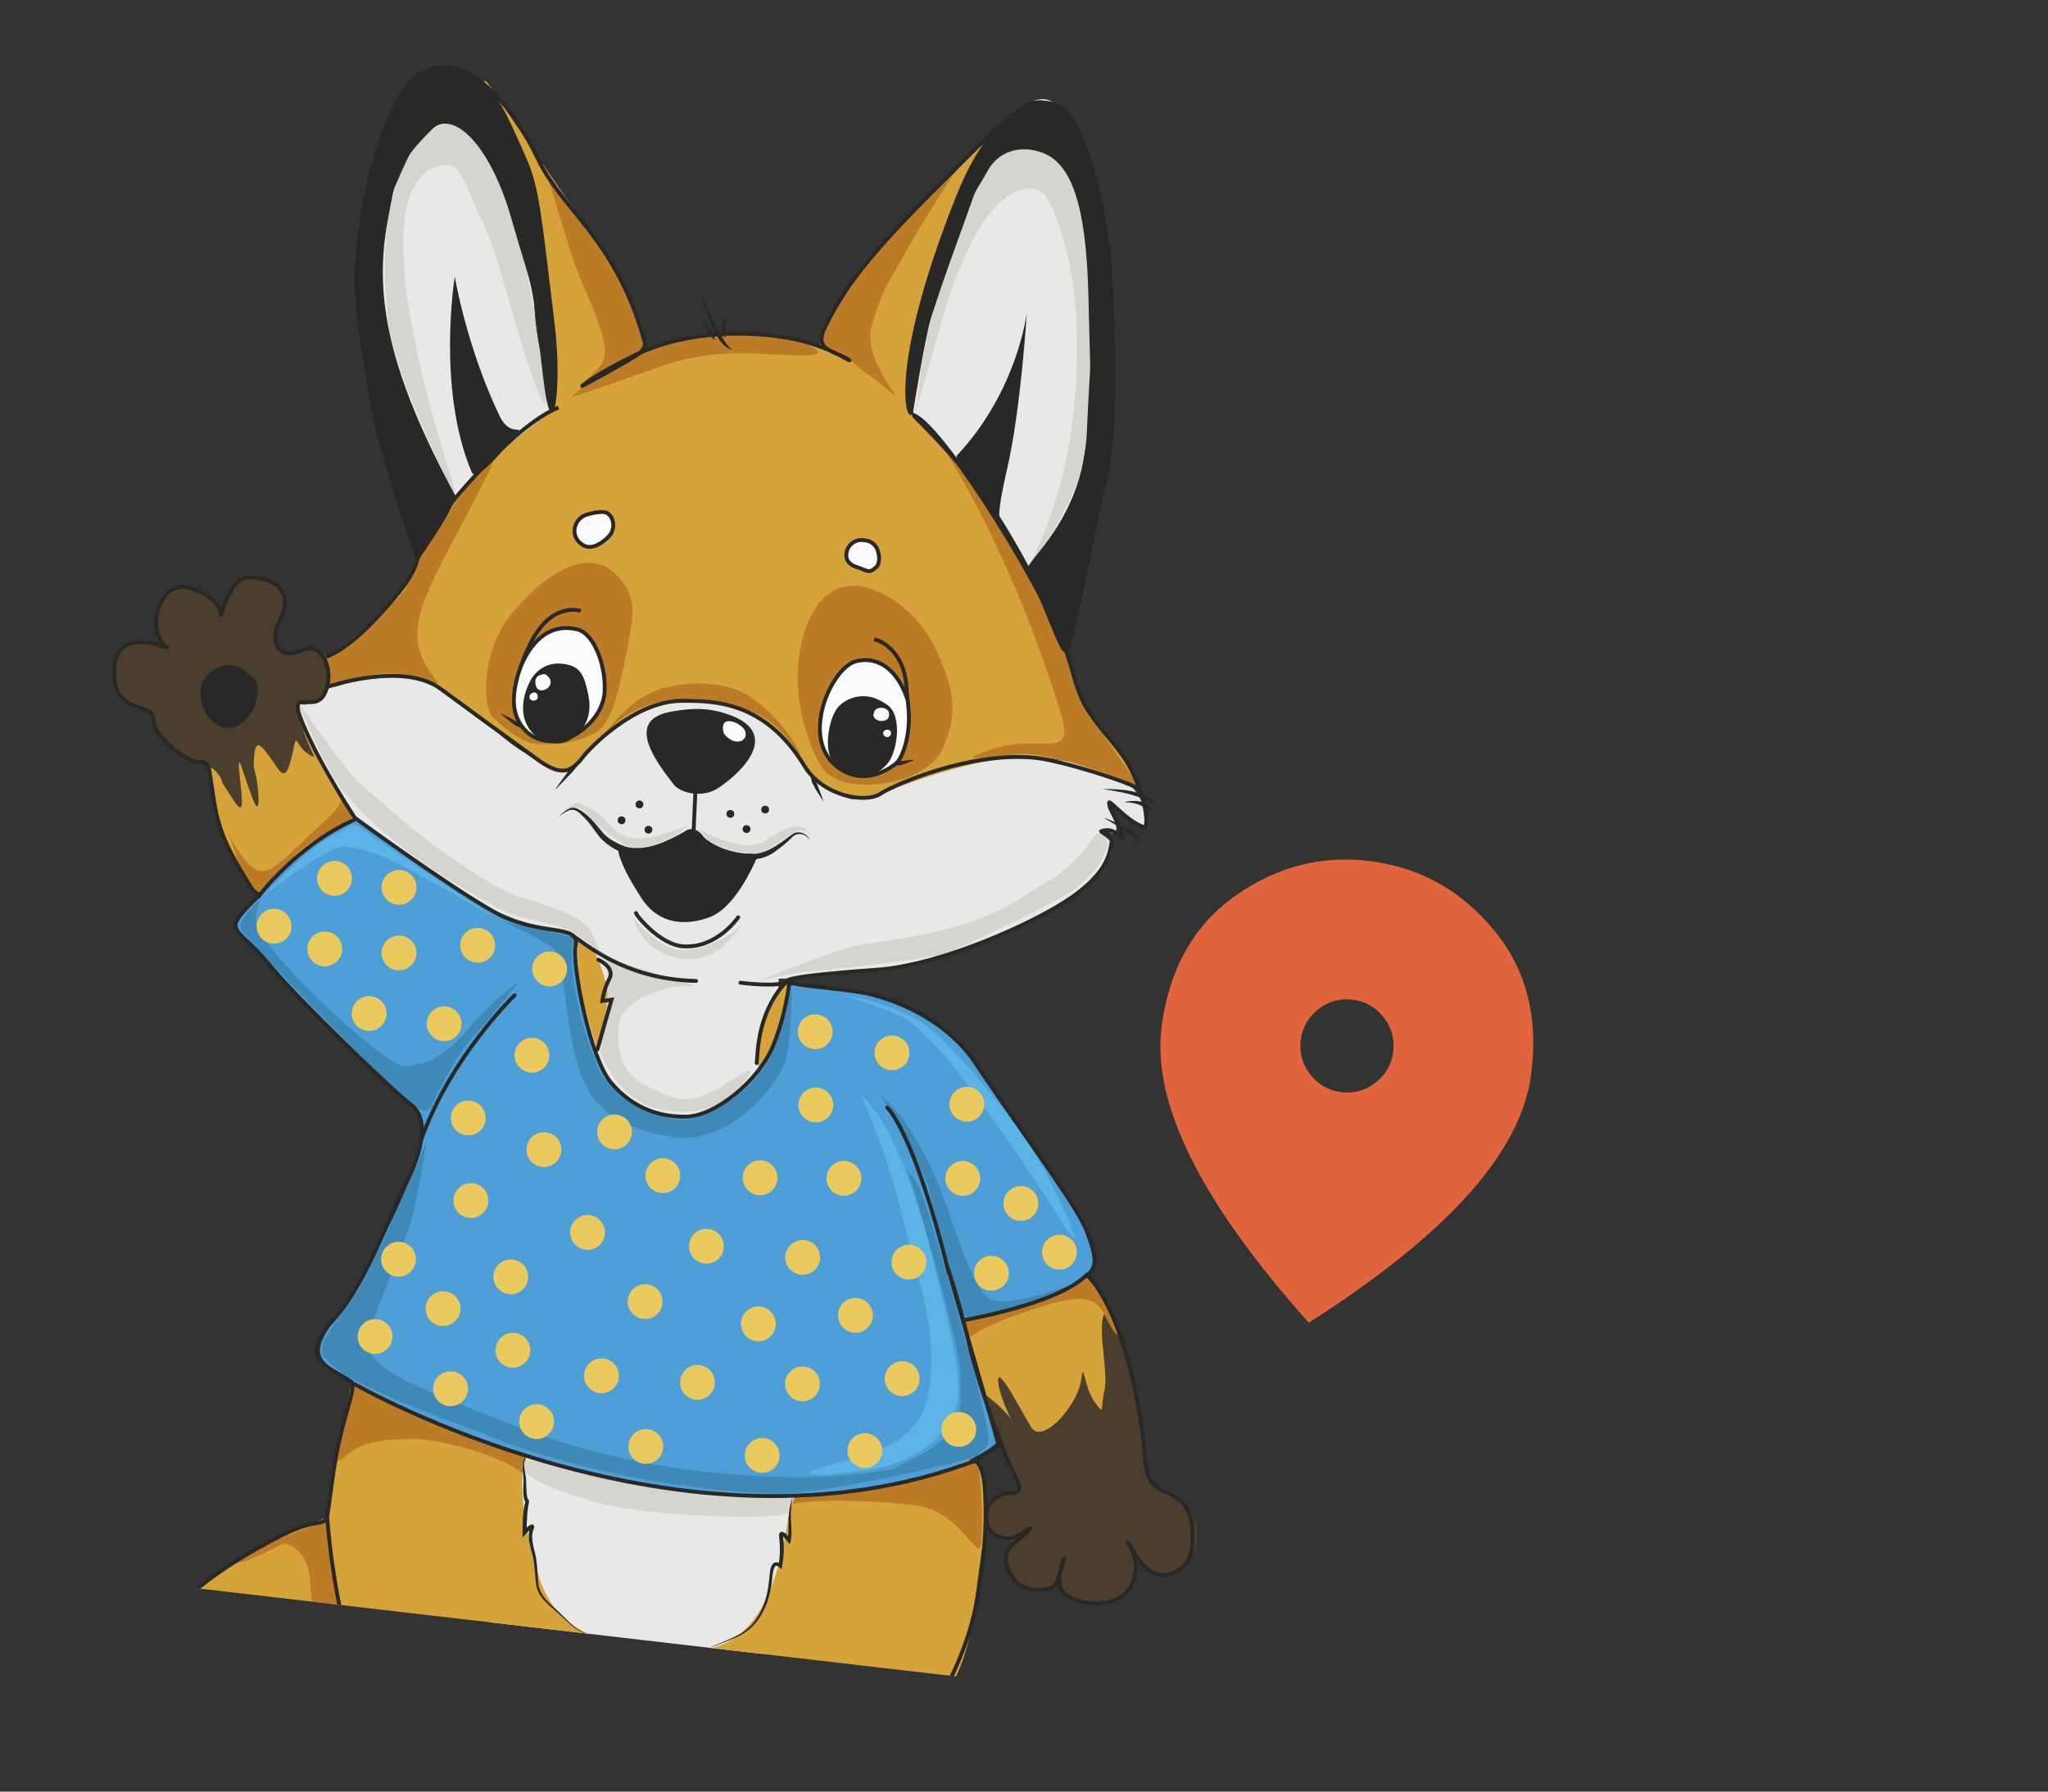 <?xml version="1.0" encoding="UTF-8"?> <svg xmlns="http://www.w3.org/2000/svg" width="120" height="105" viewBox="0 0 120 105" fill="none"><rect x="0" y="0" width="120" height="105" fill="#333333" stroke="none"/><g clip-path="url(#clip0_1923_12572)"><path d="M17.251 41.325C17.251 41.325 18.432 46.98 22.592 49.851C29.715 54.764 32.242 54.305 33.48 55.035C33.858 55.257 32.531 61.219 36.231 64.421C39.601 67.335 41.561 65.871 43.801 63.469C45.728 61.404 45.628 57.361 45.628 57.361C45.628 57.361 56.558 57.18 62.474 52.774C67.079 49.347 64.32 49.004 64.474 48.82C64.896 48.322 65.158 49.195 65.393 48.693C65.57 48.313 64.715 47.292 64.91 47.074C65.167 46.79 67.03 48.881 67.07 48.385C67.253 46.039 65.41 44.875 61.417 44.477C53.469 43.689 51.073 47.586 49.545 46.715C45.124 44.201 45.637 39.607 39.458 40.899C35.132 41.804 36.727 42.653 34.038 44.11C32.917 44.717 31.92 45.395 28.977 42.785C25.414 39.625 25.491 39.633 23.286 39.579C21.759 39.541 20.356 39.838 19.636 40.025C19.325 40.105 19.031 40.231 18.758 40.399L17.256 41.325L17.251 41.325Z" fill="#E8E8E6"></path><path d="M24.821 30.759C24.821 30.759 19.897 18.374 22.905 11.488C25.916 4.602 26.182 5.192 28.11 7.627C30.039 10.062 31.344 9.209 31.284 16.639C31.225 24.068 34.406 22.63 31.53 24.907C28.654 27.185 24.821 30.761 24.821 30.761L24.821 30.759Z" fill="#E8E8E6"></path><path d="M53.413 24.055C53.413 24.055 54.613 15.577 56.654 11.151C58.355 7.462 61.945 1.935 63.369 9.855C64.88 18.248 64.337 22.294 63.225 28.395C62.113 34.496 63.282 43.474 60.998 37.18C58.715 30.886 57.487 29.335 55.933 27.145C54.38 24.955 53.41 24.055 53.41 24.055L53.413 24.055Z" fill="#E8E8E6"></path><path d="M27.635 82.649C27.635 82.649 26.17 93.532 29.836 96.572C33.502 99.612 38.336 102.987 41.457 100.335C44.578 97.683 47.244 93.772 47.217 90.553C47.191 87.334 46.802 85.48 46.802 85.48L27.635 82.652L27.635 82.649Z" fill="#E8E8E6"></path><path d="M10.623 94.162C10.623 94.162 8.777 95.467 7.615 98.145C6.837 99.936 5.508 101.584 4.9 103.056C4.794 103.313 6.106 102.191 6.044 102.429C5.959 102.76 3.642 104.361 3.392 104.487C3.249 104.56 4.986 104.4 5.204 104.652C5.567 105.074 3.554 105.573 3.959 105.757C7.368 107.323 12.148 112.916 17.398 110.399C17.779 110.217 16.11 109.629 16.341 109.116C16.375 109.04 18.318 106.812 17.91 105.993C17.661 105.493 14.093 105.428 14.225 105.029C14.615 103.855 17.513 103.679 17.234 102.966C16.803 101.866 16.48 100.809 16.328 100.002C16.004 98.28 15.708 99.511 15.571 98.44C15.429 97.302 11.855 98.901 11.855 98.901C13.546 97.802 14.036 97.509 13.8 97.161C13.303 96.433 11.181 97.795 11.02 97.641C10.455 97.106 12.761 95.424 12.382 94.762C11.933 93.98 12.253 93.944 11.424 94.159C8.814 94.84 10.677 94.072 10.621 94.155L10.623 94.162Z" fill="#E8E8E6"></path><path d="M20.833 79.717L19.136 88.943C19.136 88.943 13.047 91.214 10.7 93.903C10.364 94.287 8.868 95.052 10.688 94.394C11.993 93.92 12.092 93.559 12.716 94.629C12.829 94.821 10.867 96.857 10.876 97.407C10.889 98.162 13.995 96.153 13.807 97.166C13.713 97.675 11.81 98.587 11.863 98.907C11.863 98.907 15.134 98.234 15.869 99.015C16.864 100.069 14.39 104.069 14.179 104.715C13.83 105.791 18.369 105.316 18.023 106.233C17.957 106.404 14.562 107.332 14.732 108.039C14.817 108.39 16.756 107.773 16.843 108.33C16.952 109.043 15.213 110.914 15.423 110.934C19.268 111.292 24.15 107.906 24.294 106.471C24.534 104.087 23.98 107.44 25.692 111.367C27.018 114.415 30.023 116.561 30.023 116.561C30.023 116.561 31.763 114.842 33.371 115.23C35.117 115.651 36.045 113.353 34.085 112.924C32.125 112.495 33.011 113.477 32.77 109.644C32.506 105.471 32.34 105.463 32.501 105.237C32.501 105.237 33.485 104.257 34.064 103.901C34.644 103.544 34.341 102.507 35.001 100.839C35.206 100.32 35.389 100.973 39.08 101.492C39.386 101.534 39.943 101.258 40.104 101.521C40.443 102.071 40.27 103.248 40.417 103.835C41.176 106.86 42.343 106.293 42.209 109.358C41.981 114.605 40.094 113.535 40.094 113.535C40.094 113.535 38.653 113.054 38.797 115.282C38.941 117.509 38.611 116.109 41.761 116.677C42.086 116.735 42.653 118.632 42.955 118.692C43.687 118.835 43.957 118.719 44.509 118.582C45.032 118.453 44.97 116.912 45.34 117.003C46.031 117.177 46.705 118.904 46.705 118.904C46.705 118.904 47.12 119.318 47.905 117.992C48.489 117.009 48.106 115.102 48.849 112.563C50.59 106.624 50.596 105.235 51.858 103.869C54.617 100.884 56.55 98.51 57.022 94.688C57.799 88.392 57.664 90.926 57.727 87.848C57.776 85.379 57.356 84.776 52.874 86.57C48.025 88.508 46.921 85.441 46.576 86.955C45.844 90.176 45.656 96.808 40.257 96.762C34.858 96.716 32.434 95.272 31.567 92.358C30.019 87.161 30.703 85.759 31.109 83.998C31.515 82.237 19.676 79.388 19.676 79.388L20.843 79.725L20.833 79.717Z" fill="#D6A23A"></path><path d="M56.432 77.374L63.21 75.17C63.21 75.17 66.568 77.391 66.982 86.149C67.173 90.216 67.304 91.055 66.263 87.919C65.222 84.784 64.574 81.694 64.101 84.052C63.628 86.409 63.7 89.231 63.092 87.551C62.484 85.871 61.654 84.369 61.654 84.369C61.654 84.369 60.976 83.286 61.118 85.513C61.26 87.741 60.634 89.678 60.201 88.22C59.769 86.762 59.286 85.523 58.691 84.115C56.179 78.174 56.437 77.377 56.437 77.377L56.432 77.374Z" fill="#D6A23A"></path><path d="M12.357 45.011C12.357 45.011 12.361 46.042 12.705 47.396C13.297 49.728 14.53 52.785 15.823 51.509C19.97 47.411 21.65 48.636 20.088 46.891C18.526 45.147 17.339 40.566 17.155 42.151C16.971 43.737 17.267 44.062 16.648 43.633C15.007 42.497 15.3 42.359 14.919 43.924C14.538 45.489 14.995 45.764 14.333 44.927C12.648 42.8 12.357 45.011 12.357 45.011Z" fill="#D6A23A"></path><path d="M18.655 38.423C18.655 38.423 20.375 39.181 22.809 35.534C26.464 30.055 25.67 30.272 28.296 27.507C31.285 24.359 33.122 24.406 32.381 22.333C31.268 19.221 31.536 19.22 31.098 14.346C30.659 9.473 26.443 1.505 29.442 6.113C33.56 12.437 36.918 16.263 37.43 19.635C37.696 21.385 33.262 22.156 38.52 20.343C43.778 18.529 48.037 20.308 48.037 20.308C48.037 20.308 47.766 20.231 49.555 18.095C53.975 12.817 60.229 4.061 57.823 9.208C55.416 14.356 54.359 18.253 53.665 20.784C52.97 23.315 53.501 24.461 53.501 24.461C53.501 24.461 57.392 27.008 60.62 34.549C61.636 36.929 62.032 37.247 63.642 41.454C64.287 43.135 65.672 43.724 65.807 44.301C66.063 45.402 68.329 46.906 64.617 45.362C61.933 44.247 59.501 43.449 51.574 46.527C49.261 47.426 48.23 46.194 46.228 43.718C43.641 40.517 40.466 40.318 38.244 41.316C33.325 43.528 34.153 45.977 32.188 44.861C28.121 42.551 26.71 40.787 26.256 40.556C21.474 38.116 19.964 40.985 19.065 40.077C18.165 39.169 18.655 38.423 18.655 38.423Z" fill="#D6A23A"></path><path d="M13.005 45.778C13.005 45.778 12.805 44.995 11.746 44.693C10.687 44.391 8.785 42.696 8.835 41.697C8.884 40.698 10.37 42.095 8.732 41.619C7.328 41.211 5.996 40.363 6.966 38.353C7.608 37.027 9.765 38.097 9.765 38.097C9.765 38.097 8.461 37.053 9.539 35.235C10.123 34.252 11.384 34.058 12.665 35.443C12.803 35.594 12.922 36.5 13.262 35.31C13.825 33.339 14.952 33.451 15.94 34.17C16.927 34.889 16.887 34.66 16.47 35.951C16.052 37.241 16.068 38.248 16.538 38.236C18.159 38.193 19.643 37.658 19.271 39.694C18.9 41.729 18.476 40.963 18.04 41.247C17.605 41.53 17.014 40.526 17.635 42.429C18.196 44.147 18.625 44.487 18.266 44.31C17.22 43.8 17.448 42.698 17.154 44.069C16.86 45.44 16.642 45.596 16.224 44.966C15.351 43.651 15.011 43.285 14.912 44.143C14.812 45.001 14.885 44.943 15.014 45.562C15.144 46.182 15.317 48.143 14.803 46.811C14.289 45.478 13.928 43.962 14.004 45.042C14.079 46.122 14.458 48.043 13.773 47.025C13.088 46.007 13.018 45.843 13.018 45.843" fill="#4C3E2C"></path><path d="M57.78 81.77C57.78 81.77 58.406 83.885 59.221 86.092C59.8 87.656 59.974 87.056 58.795 87.59C57.165 88.327 57.889 89.597 58.194 89.926C59.267 91.078 60.899 89.379 60.508 89.581C58.746 90.482 58.227 92.525 60.635 93.231C61.964 93.618 62.305 91.548 62.305 91.548C61.921 92.407 61.822 94.662 65.003 93.836C67.144 93.282 66.276 91.016 66.249 90.463C66.223 89.956 66.682 92.956 68.8 92.149C70.172 91.626 70.907 89.235 68.945 87.862C67.395 86.778 67.225 87.182 66.87 84.053C66.459 80.437 64.894 76.075 64.63 77.182C64.367 78.289 64.956 80.525 64.71 81.501C64.464 82.478 64.775 83.05 64.14 82.172C63.505 81.295 63.496 79.641 63.357 80.832C63.219 82.022 62.051 83.225 62.051 83.225C62.051 83.225 60.929 84.434 60.417 83.637C59.906 82.841 58.363 79.782 58.49 81.001C58.616 82.22 59.827 84.283 59.449 83.502C59.07 82.721 57.773 81.767 57.773 81.767L57.78 81.77Z" fill="#4C3E2C"></path><path d="M41.97 108.433C41.263 109.914 41.084 112.595 40.899 113.042C40.591 113.785 41.281 112.913 39.957 113.469C39.206 113.784 37.953 113.616 38.402 116.101C38.694 117.721 38.983 117.441 39.886 117.747C40.789 118.054 41.42 116.832 41.42 116.832C41.42 116.832 41.164 117.127 41.708 118.005C42.29 118.942 43.176 118.983 44.088 118.46C44.542 118.199 44.825 115.403 44.285 116.965C44.15 117.352 44.034 120.463 47.176 118.597C48.688 117.699 48.874 116.093 48.569 115.252C48.264 114.411 48.607 114.162 49.145 112.796C50.194 110.132 50.133 110.835 50.172 108.761C50.212 106.687 50.87 104.688 50.02 106.8C49.171 108.913 49.175 109.27 48.768 109.894C48.362 110.517 47.82 111.905 47.297 110.638C46.773 109.371 47.864 107.488 46.364 108.854C44.864 110.221 44.645 110.397 44.282 109.482C43.919 108.568 43.945 107.768 43.566 108.728C43.186 109.689 43.202 110.696 42.876 110.056C42.55 109.416 41.97 108.433 41.97 108.433Z" fill="#4C3E2C"></path><path d="M28.951 42.1C28.809 41.962 28.703 41.794 28.642 41.604C28.338 40.653 28.321 37.907 30.092 35.828C32.075 33.497 34.444 32.113 36.022 33.605C37.265 34.785 37.161 35.855 36.894 37.252C36.42 39.734 35.991 42.288 34.936 42.91C33.882 43.531 32.477 43.744 31.219 43.559C30.371 43.432 29.254 42.389 28.949 42.098L28.951 42.1Z" fill="#BC7B26"></path><path d="M46.946 37.738C48.379 31.646 53.356 35.029 54.709 37.8C56.063 40.571 56.095 42.069 55.178 43.975C54.261 45.88 50.132 46.625 48.511 45.363C47.753 44.774 46.161 41.083 46.948 37.738L46.946 37.738Z" fill="#BC7B26"></path><path d="M35.191 43.377C35.191 43.377 36.658 40.915 38.895 40.323C40.656 39.857 42.684 40.003 43.928 40.819C45.689 41.971 46.852 43.905 46.879 44.242C46.906 44.58 45.956 42.292 43.874 41.659C40.898 40.755 40.635 40.892 38.659 41.188C36.393 41.527 35.189 43.376 35.189 43.376L35.191 43.377Z" fill="#BC7B26"></path><path d="M56.101 9.862C54.611 11.163 51.119 14.935 50.145 16.289C49.176 17.637 47.559 20.244 48.314 20.363C49.532 20.56 49.932 21.293 50.689 21.83C51.37 22.312 51.185 22.171 52.319 23.09C53.151 23.766 50.423 21.069 51.105 18.98C51.783 16.907 51.678 17.22 53.321 14.33C54.452 12.337 56.101 9.862 56.101 9.862Z" fill="#BC7B26"></path><path d="M32.022 10.114C32.022 10.114 36.179 15.443 36.532 16.566C37.052 18.233 38.579 19.986 37.07 20.884C35.56 21.782 33.389 23.738 34.121 22.617C34.854 21.496 35.853 21.546 35.275 19.602C34.698 17.658 34.07 16.715 33.527 15.045C32.984 13.375 32.024 10.114 32.024 10.114L32.022 10.114Z" fill="#BC7B26"></path><path d="M19.128 38.629C19.128 38.629 21.709 36.585 23.091 35.271C24.251 34.168 23.758 33.941 25.225 31.701C26.691 29.461 27.519 28.104 27.88 27.878C28.24 27.652 30.095 24.965 27.771 29.383C25.448 33.801 24.293 35.679 24.476 37.575C24.659 39.47 26.6 40.474 25.045 39.884C21.485 38.532 19.244 40.956 19.299 40.054C19.334 39.456 19.13 38.627 19.13 38.627L19.128 38.629Z" fill="#BC7B26"></path><path d="M55.493 26.62C56.4 27.462 59.217 31.273 60.221 33.601C61.226 35.929 61.421 35.572 63.096 40.188C63.243 40.595 63.573 41.301 63.83 41.748C65.082 43.921 67.198 46.394 66.419 45.979C65.422 45.446 61.302 44.08 59.796 44.181C58.095 44.298 55.421 44.82 58.269 43.869C60.967 42.969 63.059 44.716 62.134 41.727C59.178 32.182 55.493 26.62 55.493 26.62Z" fill="#BC7B26"></path><path d="M33.507 23.283C33.507 23.283 35.717 20.592 40.425 19.866C45.133 19.14 46.448 19.716 47.394 20.229C48.339 20.742 48.404 20.948 45.009 20.756C41.614 20.563 40.118 20.947 37.695 21.826C35.434 22.646 33.507 23.283 33.507 23.283Z" fill="#BC7B26"></path><path d="M13.421 48.93C13.985 50.424 14.661 53.629 16.006 51.663C17.445 49.562 18.495 49.192 19.478 48.695C21.09 47.878 20.795 47.933 20.16 47.055C19.606 46.288 20.73 46.563 19.106 48.05C16.727 50.227 15.835 51.399 15.016 50.969C14.196 50.54 13.421 48.93 13.421 48.93Z" fill="#BC7B26"></path><path d="M56.568 77.347C56.929 77.121 63.274 74.598 63.772 74.924C65.275 75.909 66.316 80.31 64.691 76.997C64.066 75.721 62.657 76.047 60.523 76.737C58.618 77.354 57.367 77.957 56.924 78.306C56.48 78.655 56.566 77.349 56.566 77.349L56.568 77.347Z" fill="#BC7B26"></path><path d="M20.845 81.146C21.541 81.495 30.34 85.181 30.804 85.384C30.804 85.384 30.863 86.545 30.48 86.239C29.5 85.455 26.159 84.327 24.136 84.342C21.946 84.355 21.09 84.613 20.27 85.321C19.451 86.029 19.47 85.496 19.976 84.014C20.482 82.533 20.845 81.144 20.845 81.144L20.845 81.146Z" fill="#BC7B26"></path><path d="M48.8 86.939C48.8 86.939 55.353 86.272 56.045 86.085C56.738 85.897 57.319 84.736 57.406 86.288C57.494 87.841 57.764 91.288 57.209 90.688C55.822 89.19 55.219 88.367 53.214 88.168C48.269 87.683 46.247 88.162 46.247 88.162C46.247 88.162 46.32 88.505 46.454 87.919C46.589 87.332 48.802 86.942 48.802 86.942" fill="#BC7B26"></path><path d="M28.074 104.072C28.377 103.773 28.692 104.702 30.081 104.864C31.47 105.025 32.364 103.856 32.113 104.296C31.863 104.737 31.341 105.168 31.251 105.178C29.271 105.436 28.83 105.076 28.544 104.639C28.258 104.203 28.074 104.072 28.074 104.072Z" fill="#BC7B26"></path><path d="M19.103 89.207C19.103 89.207 19.193 90.325 19.219 90.516C20.056 96.546 22.468 100.99 23.229 101.745C24.071 102.579 23.871 103.337 24.047 104.698C24.223 106.06 24.829 106.039 23.243 107.775C22.078 109.05 20.124 110.405 21.195 108.476C22.555 106.029 23.256 106.303 22.192 103.366C21.125 100.429 19.837 99.989 18.927 96.868C18.017 93.748 18.299 92.893 18.066 91.989C17.696 90.561 16.639 90.438 16.639 90.438C14.782 91.429 12.729 92.172 14.883 90.949C17.038 89.725 18.738 89.297 18.738 89.297L19.105 89.205L19.103 89.207Z" fill="#BC7B26"></path><path d="M50.57 38.731C50.57 38.731 48.416 38.481 48.114 42.868C47.962 45.064 50.026 45.528 51.521 45.283C52.644 45.097 53.408 43.366 53.321 42.264C53.234 41.163 52.811 39.603 51.867 39.118C51.255 38.804 50.572 38.734 50.572 38.734L50.57 38.731Z" fill="#FBFBFB"></path><path d="M31.876 37.319C31.733 37.49 31.145 37.903 31.011 38.166C30.779 38.627 29.538 40.33 30.309 42.02C31.081 43.709 32.571 43.83 33.602 43.212C34.514 42.668 34.824 42.45 35.239 41.237C35.871 39.388 34.601 36.977 33.836 36.888C33.305 36.826 32.342 36.762 31.876 37.319Z" fill="#FBFBFB"></path><path d="M45.288 58.35L44.555 60.43C44.475 60.681 44.32 62.724 44.49 62.521C44.875 62.062 46.05 60.07 46.074 59.466C46.122 58.288 46.335 57.219 46.335 57.219" fill="#D6A23A"></path><path d="M33.835 55.053C33.835 55.053 34.705 55.328 35.058 56.246C35.574 57.578 35.681 58.373 35.625 58.678C35.569 58.983 35.559 60.01 35.39 60.505C35.22 61 35.005 61.511 35.005 61.511C35.005 61.511 34.017 58.672 33.881 56.958C33.845 56.503 33.835 55.055 33.835 55.055L33.835 55.053Z" fill="#D6A23A"></path><path d="M44.284 57.562C44.284 57.562 45.52 57.202 46.374 57.068C47.227 56.934 53.996 56.335 55.356 55.857C56.717 55.378 62.6 52.612 63.328 51.825C63.812 51.302 64.165 51.068 64.403 50.654C64.531 50.431 64.956 49.711 64.898 49.462C64.784 48.966 64.454 48.735 64.25 48.895C63.955 49.128 63.33 50.564 61.141 51.816C58.952 53.068 57.939 54.392 50.48 55.357C49.206 55.522 44.284 57.562 44.284 57.562Z" fill="#D6D4CE"></path><path d="M17.428 41.066C17.428 41.066 18.868 44.788 20.041 46.261C22.983 49.952 27.817 52.456 29.203 53.222C30.588 53.987 32.499 54.01 33.569 54.644C34.698 55.311 35.357 56.081 35.366 56.281C35.375 56.482 35.071 55.277 34.559 54.48C34.047 53.684 31.909 52.977 30.609 52.625C29.308 52.273 27.247 50.806 25.974 49.942C24.493 48.939 21.802 46.543 20.983 45.812C20.164 45.08 17.426 41.066 17.426 41.066L17.428 41.066Z" fill="#D6D4CE"></path><path d="M32.883 47.485C32.883 47.485 33.949 47.062 34.32 47.606C34.692 48.151 36.329 49.547 36.987 49.635C38.197 49.798 39.628 49.003 39.931 48.704C40.233 48.405 40.581 48.288 40.395 48.355C39.862 48.547 38.247 49.193 37.312 49.137C35.903 49.051 35.73 48.061 34.884 47.559C34.038 47.058 33.806 47.031 33.806 47.031L32.883 47.483L32.883 47.485Z" fill="#D6D4CE"></path><path d="M40.867 48.525C40.867 48.525 41.48 49.399 42.126 49.609C42.772 49.819 44.234 50.301 45.179 49.673C46.124 49.046 46.684 48.541 47.101 48.69C47.519 48.84 47.657 49.089 47.242 48.64C46.828 48.192 46.183 48.54 45.853 48.68C44.909 49.083 44.629 49.799 43.193 49.465C41.758 49.132 40.87 48.525 40.87 48.525L40.867 48.525Z" fill="#D6D4CE"></path><path d="M53.612 24.268C53.612 24.268 53.633 24.145 53.674 23.918C54.023 21.931 54.003 18.127 57.543 10.433C58.554 8.234 60.627 7.525 61.816 8.819C63.005 10.113 63.899 12.13 63.858 16.326C63.817 20.521 64.14 25.525 63.107 28.264C62.075 31.003 60.288 33.229 60.288 33.229C60.288 33.229 61.837 30.271 62.521 26.688C63.205 23.105 63.441 18.303 62.453 14.588C61.544 11.165 60.952 10.874 59.909 11.11C57.69 11.612 56.123 15.718 55.406 18.047" fill="#D6D4CE"></path><path d="M26.633 28.816C26.633 28.816 26.536 28.706 26.377 28.418C25.609 27.012 23.052 21.59 22.74 18.784C22.216 14.068 22.835 11.326 23.911 9.272C24.732 7.706 26.477 6.412 27.567 7.788C28.657 9.165 29.176 10.53 30.195 13.42C31.136 16.086 31.563 20.679 31.835 22.084C32.077 23.332 32.155 24.712 31.326 22.428C30.043 18.893 29.319 15.193 28.243 12.925C27.168 10.658 26.931 9.522 26.043 9.655C24.432 9.894 21.22 11.674 26.646 28.684" fill="#D6D4CE"></path><path d="M37.109 53.783C37.109 53.783 37.5 55.643 39.587 56.103C40.872 56.388 41.311 56.059 42.044 55.718C42.458 55.526 43.912 53.724 43.398 54.246C42.69 54.967 41.191 55.754 39.884 55.669C38.458 55.576 37.112 53.783 37.112 53.783" fill="#D6D4CE"></path><path d="M30.869 85.57L46.423 87.78C46.423 87.78 46.819 87.386 46.187 88.645C45.954 89.11 38.066 88.924 35 88.06C29.076 86.39 30.867 85.57 30.867 85.57L30.869 85.57Z" fill="#D6D4CE"></path><path d="M3.591 104.332C3.591 104.332 4.309 103.923 7.378 103.655C10.447 103.386 13.265 102.194 14.248 101.416C15.232 100.637 15.852 99.906 15.852 99.906C15.852 99.906 15.147 102.905 13.928 104.551C13.442 105.208 17.811 106.119 17.811 106.119L14.707 107.857C14.707 107.857 14.512 108.37 15.493 108.395C16.42 108.418 17.166 107.829 16.189 109.325C15.211 110.821 15.628 111.217 14.411 111.174C11.609 111.073 8.834 109.187 7.118 107.825C5.401 106.463 3.027 105.743 4.137 105.423C5.248 105.104 5.561 104.696 5.561 104.696L4.104 104.17" fill="#D6D4CE"></path><path d="M35.177 61.574C35.177 61.574 36.084 64.717 39.102 65.09C41.954 65.442 43.08 64.101 43.726 63.249C44.372 62.398 43.825 62.73 42.258 63.672C40.481 64.738 39.759 64.611 37.969 63.686C36.589 62.974 36.105 62.041 36.242 60.091C36.329 58.872 37.999 58.205 39.239 57.876C39.589 57.783 40.905 57.843 40.558 57.734C38.926 57.226 35.089 55.931 35.368 56.282C36.011 57.093 35.177 61.574 35.177 61.574Z" fill="#D6D4CE"></path><path d="M53.505 24.123C53.161 25.236 51.862 21.893 56.051 11.433C57.263 8.404 58.602 7.081 59.507 6.49C59.888 6.241 60.252 5.627 61.806 6.002C64.561 6.663 65.442 18.59 65.016 13.844C65.009 13.763 65.84 23.514 64.937 27.781C64.013 32.153 63.145 35.133 62.707 37.168C62.269 39.202 62.355 38.322 60.194 33.422C59.982 32.941 63.454 30.52 63.685 25.282C63.929 19.708 63.914 23.606 63.78 17.548C63.678 12.981 63.093 9.761 61.158 8.982C59.8 8.436 58.508 8.881 57.894 9.972C56.797 11.921 57.482 10.345 56.154 13.988C55.318 16.285 54.956 17.386 54.564 18.595C54.222 19.649 53.503 24.125 53.503 24.125L53.505 24.123Z" fill="#282826"></path><path d="M24.437 32.926C24.437 32.926 22.332 27.286 21.634 23.22C20.689 17.706 20.2 15.289 22.009 9.239C23.323 4.837 24.612 3.556 26.711 3.935C28.809 4.313 29.694 6.71 30.846 9.284C31.6 10.971 31.72 12.578 32.493 18.944C32.987 23.005 32.348 26.341 31.865 22.422C31.008 15.469 31.428 17.905 29.966 12.821C28.653 8.262 26.471 6.448 25.327 7.569C23.209 9.646 23.186 10.435 22.715 12.949C21.883 17.398 22.789 21.834 26.648 28.982C26.912 29.471 24.437 32.923 24.437 32.923L24.437 32.926Z" fill="#282826"></path><path d="M36.227 49.837C36.227 49.837 38.43 50.121 39.069 49.586C40.009 48.803 40.416 48.179 41.285 49.351C42.153 50.523 43.118 50.1 43.118 50.1C43.118 50.1 44.544 49.849 44.346 50.288C43.623 51.9 42.674 53.333 41.601 53.744C40.211 54.276 38.622 54.201 37.616 52.679C36.238 50.592 36.227 49.837 36.227 49.837Z" fill="#282826"></path><path d="M51.369 40.962C50.634 40.648 49.771 40.806 49.193 41.35C48.578 41.929 48.303 43.707 48.684 44.427C49.34 45.657 50.954 46.027 52.029 44.715C52.566 44.058 52.903 41.964 51.994 41.314C51.787 41.166 51.573 41.052 51.367 40.962L51.369 40.962Z" fill="#282826"></path><path d="M32.692 38.888C32.019 38.888 31.399 39.281 31.079 39.887C30.691 40.622 30.454 41.622 30.854 42.449C31.39 43.555 32.644 43.776 33.311 43.41C34.242 42.898 34.718 41.962 34.479 40.767C34.24 39.572 34.015 39.081 33.122 38.925C32.974 38.898 32.829 38.888 32.694 38.886L32.692 38.888Z" fill="#282826"></path><path d="M11.788 40.122C12.16 39.227 13.377 38.565 14.299 39.274C15.221 39.983 15.156 39.976 15.048 40.902C14.941 41.828 13.838 43.24 12.659 42.432C11.481 41.625 11.788 40.12 11.788 40.12L11.788 40.122Z" fill="#282826"></path><path d="M42.114 46.168C41.181 46.796 39.87 46.495 39.458 45.96C38.403 44.583 36.615 42.214 39.28 41.718C40.604 41.471 41.672 41.463 42.914 41.962C45.567 43.025 43.674 45.115 42.112 46.167L42.114 46.168Z" fill="#282826"></path><path d="M26.647 16.212C26.647 16.212 25.576 22.787 27.639 27.671C27.901 28.294 29.458 26.431 30.16 25.574C30.861 24.718 29.94 25.773 29.271 24.377C27.33 20.322 26.647 16.212 26.647 16.212Z" fill="#282827"></path><path d="M60.166 18.318C60.166 18.318 59.633 22.901 56.073 26.692C55.747 27.039 58.694 30.515 58.694 30.515C58.694 30.515 58.211 30.932 59.013 27.475C59.815 24.018 60.166 18.318 60.166 18.318Z" fill="#282827"></path><path d="M13.776 54.332C13.776 54.332 15.239 51.153 20.478 48.166C21.297 47.698 24.511 50.946 27.403 52.566C31.534 54.877 33.717 54.35 33.726 55.244C33.743 57.166 34.184 60.319 35.267 62.546C36.35 64.773 39.674 66.286 42.073 64.9C44.949 63.238 45.797 60.354 46.077 58.89C46.306 57.687 45.614 57.497 48.731 57.949C50.12 58.149 51.915 58.206 54.708 59.938C57.104 61.423 58.169 63.98 58.673 64.643C61.866 68.836 63.575 71.667 63.536 71.997C63.498 72.326 64.675 74.331 63.556 74.901C59.424 77.012 56.453 77.603 56.225 77.266C55.092 75.585 53.885 68.575 54.865 72.239C55.845 75.903 58.38 83.701 58.428 84.443C58.477 85.186 44.51 93.143 21.405 81.349C17.247 79.227 18.615 79.216 21.183 74.802C24.99 68.258 24.849 66.118 24.516 65.342C24.136 64.46 24.517 65.081 20.909 61.796C17.758 58.928 13.78 54.335 13.78 54.335L13.776 54.332Z" fill="#4E9FD8"></path><path d="M30.424 57.495C30.424 57.495 28.996 59.405 27.851 60.614C26.706 61.822 25.48 64.291 25.288 64.805C25.096 65.318 24.469 65.133 23.52 64.265C22.57 63.397 14.328 54.957 14.117 54.463C13.907 53.969 14.752 53.241 15.062 52.877C15.372 52.512 15.066 53.033 14.961 53.936C14.816 55.19 22.471 62.536 23.749 62.483C25.028 62.43 26.096 61.886 27.494 60.238C28.892 58.59 30.424 57.497 30.424 57.497L30.424 57.495Z" fill="#3F89B8"></path><path d="M51.598 64.196C51.578 64.166 53.734 65.587 55.634 71.163C56.617 74.047 57.295 75.737 58.005 76.129C59.18 76.778 63.596 74.901 62.527 75.448C61.459 75.995 56.965 77.773 56.529 77.095C55.899 76.115 54.821 71.225 54.454 69.774C54.087 68.324 51.596 64.194 51.596 64.194L51.598 64.196Z" fill="#3F89B8"></path><path d="M29.508 54.037L32.627 54.668C32.909 54.748 33.093 54.861 33.382 54.89C33.627 54.914 33.579 54.673 33.516 55.844C33.404 57.976 34.512 61.499 35.179 62.87C35.672 63.886 38.762 65.855 40.263 65.626C41.764 65.397 43.77 64.09 44.828 62.471C45.885 60.852 46.38 57.76 46.38 57.76C46.38 57.76 46.438 61.491 45.867 62.569C44.523 65.093 41.844 67.009 39.496 66.652C35.699 66.076 34.653 64.498 34.084 63.075C33.08 60.568 33.103 56.327 32.57 55.73C32.038 55.133 29.508 54.035 29.508 54.035L29.508 54.037Z" fill="#3F89B8"></path><path d="M25.008 66.825C24.806 67.403 21.887 74.279 20.999 75.582C20.111 76.884 18.811 78.557 18.848 79.106C18.963 80.816 26.559 83.307 28.624 84.149C34.891 86.708 43.736 87.848 47.135 87.439C50.533 87.031 58.143 85.323 57.358 85.166C56.573 85.008 52.258 86.583 47.033 86.578C41.49 86.573 35.681 85.683 30.487 83.674C25.294 81.665 21 80.182 21.545 78.371C22.089 76.56 23.806 72.737 24.189 71.175C24.572 69.613 25.008 66.827 25.008 66.827L25.008 66.825Z" fill="#3F89B8"></path><path d="M53.217 68.717C53.217 68.717 56.312 78.743 56.264 80.55C56.226 82.043 56.737 83.597 54.265 85.074C53.308 85.647 50.892 86.626 52.87 86.32C54.849 86.014 57.747 85.479 57.928 84.495C58.109 83.511 54.698 71.988 54.315 70.811C53.657 68.791 53.219 68.717 53.219 68.717L53.217 68.717Z" fill="#3F89B8"></path><path d="M50.417 64.171C50.417 64.171 51.547 65.016 52.49 67.271C53.432 69.525 53.81 70.326 54.717 74.051C55.623 77.775 56.002 79.087 56.16 81.229C56.379 84.157 53.161 85.708 51.517 86.028C49.712 86.377 44.974 86.829 49.003 85.759C52.69 84.779 54.284 83.939 54.528 80.683C54.771 77.426 53.796 75.058 52.794 70.991C51.793 66.924 50.417 64.171 50.417 64.171Z" fill="#5CB3E5"></path><path d="M49.293 58.279C49.293 58.279 52.817 58.819 54.59 60.369C56.474 62.016 59.867 66.072 61.186 68.572C62.504 71.071 63.971 74.389 62.046 71.352C60.121 68.315 58.778 66.417 56.871 63.806C55.063 61.335 54.06 60.472 53.226 59.81C52.633 59.338 49.295 58.282 49.295 58.282L49.293 58.279Z" fill="#5CB3E5"></path><path d="M15.438 52.515C15.438 52.515 18.044 49.691 19.465 48.986C20.886 48.282 20.514 48.037 21.56 48.827C22.605 49.617 29.936 54.378 28.809 53.711C27.682 53.045 23.258 50.365 21.636 49.907C20.013 49.448 19.91 49.571 18.695 50.236C17.48 50.901 15.438 52.515 15.438 52.515Z" fill="#5CB3E5"></path><path d="M26.281 82.403C26.841 82.468 27.348 82.067 27.413 81.507C27.478 80.946 27.077 80.44 26.517 80.375C25.957 80.31 25.45 80.711 25.385 81.271C25.32 81.831 25.721 82.338 26.281 82.403Z" fill="#EAC95F"></path><path d="M31.326 84.33C31.886 84.395 32.393 83.994 32.458 83.434C32.523 82.874 32.122 82.367 31.562 82.302C31.002 82.237 30.495 82.638 30.43 83.198C30.365 83.758 30.766 84.265 31.326 84.33Z" fill="#EAC95F"></path><path d="M37.722 85.787C38.282 85.852 38.789 85.451 38.854 84.891C38.919 84.331 38.517 83.824 37.957 83.759C37.397 83.694 36.891 84.095 36.826 84.655C36.761 85.216 37.162 85.722 37.722 85.787Z" fill="#EAC95F"></path><path d="M44.539 86.311C45.099 86.376 45.606 85.975 45.671 85.415C45.736 84.855 45.335 84.348 44.775 84.283C44.215 84.218 43.708 84.62 43.643 85.18C43.578 85.74 43.979 86.246 44.539 86.311Z" fill="#EAC95F"></path><path d="M50.558 86.029C51.118 86.094 51.624 85.692 51.69 85.132C51.755 84.572 51.353 84.066 50.793 84.001C50.233 83.936 49.727 84.337 49.661 84.897C49.596 85.457 49.998 85.964 50.558 86.029Z" fill="#EAC95F"></path><path d="M56.061 84.791C56.621 84.856 57.127 84.455 57.193 83.895C57.258 83.335 56.856 82.828 56.296 82.763C55.736 82.698 55.23 83.099 55.164 83.659C55.099 84.219 55.501 84.726 56.061 84.791Z" fill="#EAC95F"></path><path d="M52.744 81.814C53.304 81.879 53.811 81.478 53.876 80.918C53.941 80.358 53.54 79.851 52.98 79.786C52.42 79.721 51.913 80.123 51.848 80.683C51.783 81.243 52.184 81.749 52.744 81.814Z" fill="#EAC95F"></path><path d="M35.122 81.644C35.682 81.71 36.189 81.308 36.254 80.748C36.319 80.188 35.918 79.681 35.358 79.616C34.798 79.551 34.291 79.953 34.226 80.513C34.161 81.073 34.562 81.579 35.122 81.644Z" fill="#EAC95F"></path><path d="M29.938 80.15C30.498 80.215 31.004 79.813 31.07 79.253C31.135 78.693 30.733 78.186 30.173 78.121C29.613 78.056 29.106 78.458 29.041 79.018C28.976 79.578 29.378 80.085 29.938 80.15Z" fill="#EAC95F"></path><path d="M29.811 75.848C30.371 75.913 30.878 75.511 30.942 74.951C31.008 74.391 30.606 73.885 30.046 73.82C29.486 73.754 28.98 74.156 28.914 74.716C28.849 75.276 29.251 75.782 29.811 75.848Z" fill="#EAC95F"></path><path d="M44.319 78.604C44.879 78.669 45.385 78.268 45.45 77.708C45.515 77.148 45.114 76.641 44.554 76.576C43.994 76.511 43.487 76.912 43.422 77.472C43.357 78.032 43.758 78.539 44.319 78.604Z" fill="#EAC95F"></path><path d="M50.005 78.102C50.565 78.167 51.072 77.766 51.137 77.206C51.202 76.645 50.801 76.139 50.241 76.074C49.681 76.009 49.174 76.41 49.109 76.97C49.044 77.53 49.445 78.037 50.005 78.102Z" fill="#EAC95F"></path><path d="M46.915 74.708C47.475 74.773 47.982 74.371 48.047 73.811C48.112 73.251 47.711 72.745 47.151 72.68C46.591 72.615 46.084 73.016 46.019 73.576C45.954 74.136 46.355 74.643 46.915 74.708Z" fill="#EAC95F"></path><path d="M41.274 74.052C41.834 74.118 42.34 73.716 42.405 73.156C42.471 72.596 42.069 72.089 41.509 72.024C40.949 71.959 40.442 72.361 40.377 72.921C40.312 73.481 40.714 73.987 41.274 74.052Z" fill="#EAC95F"></path><path d="M34.311 73.244C34.871 73.309 35.377 72.907 35.443 72.347C35.508 71.787 35.106 71.281 34.546 71.216C33.986 71.15 33.48 71.552 33.414 72.112C33.349 72.672 33.751 73.178 34.311 73.244Z" fill="#EAC95F"></path><path d="M44.42 70.039C44.98 70.104 45.487 69.703 45.552 69.143C45.617 68.583 45.216 68.076 44.656 68.011C44.096 67.946 43.589 68.347 43.524 68.907C43.459 69.467 43.86 69.974 44.42 70.039Z" fill="#EAC95F"></path><path d="M49.328 70.074C49.888 70.139 50.395 69.737 50.46 69.177C50.525 68.617 50.124 68.111 49.564 68.046C49.004 67.981 48.497 68.382 48.432 68.942C48.367 69.502 48.768 70.009 49.328 70.074Z" fill="#EAC95F"></path><path d="M56.532 65.731C57.092 65.796 57.599 65.394 57.664 64.834C57.729 64.274 57.328 63.768 56.768 63.703C56.208 63.638 55.701 64.039 55.636 64.599C55.571 65.159 55.972 65.666 56.532 65.731Z" fill="#EAC95F"></path><path d="M47.686 65.774C48.246 65.839 48.752 65.438 48.818 64.878C48.883 64.318 48.481 63.811 47.921 63.746C47.361 63.681 46.855 64.082 46.789 64.642C46.724 65.202 47.126 65.709 47.686 65.774Z" fill="#EAC95F"></path><path d="M52.149 62.72C52.709 62.785 53.215 62.383 53.28 61.823C53.346 61.263 52.944 60.757 52.384 60.691C51.824 60.627 51.317 61.028 51.252 61.588C51.187 62.148 51.589 62.655 52.149 62.72Z" fill="#EAC95F"></path><path d="M59.698 71.546C60.258 71.611 60.765 71.21 60.83 70.65C60.895 70.09 60.494 69.583 59.934 69.518C59.374 69.453 58.867 69.854 58.802 70.414C58.737 70.974 59.138 71.481 59.698 71.546Z" fill="#EAC95F"></path><path d="M61.957 74.4C62.517 74.465 63.024 74.063 63.089 73.503C63.154 72.943 62.753 72.436 62.193 72.371C61.633 72.306 61.126 72.708 61.061 73.268C60.996 73.828 61.397 74.335 61.957 74.4Z" fill="#EAC95F"></path><path d="M57.973 75.635C58.533 75.7 59.04 75.299 59.105 74.739C59.17 74.179 58.768 73.672 58.208 73.607C57.648 73.542 57.142 73.943 57.077 74.503C57.011 75.063 57.413 75.57 57.973 75.635Z" fill="#EAC95F"></path><path d="M56.295 70.079C56.855 70.145 57.362 69.743 57.427 69.183C57.492 68.623 57.091 68.117 56.531 68.051C55.971 67.986 55.464 68.388 55.399 68.948C55.334 69.508 55.735 70.014 56.295 70.079Z" fill="#EAC95F"></path><path d="M47.649 61.483C48.209 61.548 48.715 61.146 48.78 60.586C48.846 60.026 48.444 59.52 47.884 59.455C47.324 59.389 46.817 59.791 46.752 60.351C46.687 60.911 47.089 61.417 47.649 61.483Z" fill="#EAC95F"></path><path d="M38.719 69.915C39.279 69.98 39.786 69.579 39.851 69.019C39.916 68.458 39.514 67.952 38.955 67.887C38.394 67.822 37.888 68.223 37.823 68.783C37.758 69.343 38.159 69.85 38.719 69.915Z" fill="#EAC95F"></path><path d="M35.89 67.352C36.45 67.417 36.957 67.016 37.022 66.456C37.087 65.896 36.685 65.389 36.125 65.324C35.565 65.259 35.059 65.66 34.993 66.22C34.928 66.78 35.33 67.287 35.89 67.352Z" fill="#EAC95F"></path><path d="M31.75 68.389C32.31 68.454 32.817 68.053 32.882 67.493C32.947 66.933 32.546 66.426 31.986 66.361C31.426 66.296 30.919 66.697 30.854 67.257C30.789 67.817 31.19 68.324 31.75 68.389Z" fill="#EAC95F"></path><path d="M32.085 57.8C32.645 57.865 33.152 57.464 33.217 56.904C33.282 56.344 32.881 55.837 32.321 55.772C31.761 55.707 31.254 56.108 31.189 56.668C31.124 57.228 31.525 57.735 32.085 57.8Z" fill="#EAC95F"></path><path d="M25.907 61.013C26.467 61.078 26.974 60.676 27.039 60.116C27.104 59.556 26.703 59.05 26.143 58.984C25.583 58.919 25.076 59.321 25.011 59.881C24.946 60.441 25.347 60.947 25.907 61.013Z" fill="#EAC95F"></path><path d="M31.051 62.86C31.611 62.925 32.118 62.524 32.183 61.964C32.248 61.404 31.847 60.897 31.287 60.832C30.727 60.767 30.22 61.168 30.155 61.728C30.09 62.288 30.491 62.795 31.051 62.86Z" fill="#EAC95F"></path><path d="M27.87 56.415C28.43 56.48 28.937 56.079 29.002 55.519C29.067 54.959 28.666 54.452 28.106 54.387C27.546 54.322 27.039 54.724 26.974 55.284C26.909 55.844 27.31 56.35 27.87 56.415Z" fill="#EAC95F"></path><path d="M21.512 60.413C22.072 60.478 22.579 60.076 22.644 59.516C22.709 58.956 22.308 58.45 21.747 58.384C21.187 58.319 20.681 58.721 20.616 59.281C20.55 59.841 20.952 60.347 21.512 60.413Z" fill="#EAC95F"></path><path d="M19.483 52.493C20.044 52.558 20.55 52.157 20.615 51.597C20.68 51.037 20.279 50.53 19.719 50.465C19.159 50.4 18.652 50.801 18.587 51.361C18.522 51.921 18.924 52.428 19.483 52.493Z" fill="#EAC95F"></path><path d="M18.914 56.627C19.474 56.692 19.981 56.291 20.046 55.731C20.111 55.171 19.71 54.664 19.15 54.599C18.59 54.534 18.083 54.935 18.018 55.495C17.953 56.055 18.354 56.562 18.914 56.627Z" fill="#EAC95F"></path><path d="M15.941 55.297C16.502 55.363 17.008 54.961 17.073 54.401C17.139 53.841 16.737 53.334 16.177 53.269C15.617 53.204 15.11 53.606 15.045 54.166C14.98 54.726 15.382 55.233 15.941 55.297Z" fill="#EAC95F"></path><path d="M23.263 56.864C23.823 56.929 24.33 56.528 24.395 55.968C24.46 55.408 24.058 54.901 23.498 54.836C22.938 54.771 22.432 55.172 22.367 55.733C22.302 56.293 22.703 56.799 23.263 56.864Z" fill="#EAC95F"></path><path d="M23.263 53.021C23.823 53.087 24.33 52.685 24.395 52.125C24.46 51.565 24.058 51.058 23.498 50.993C22.938 50.928 22.432 51.33 22.367 51.889C22.302 52.45 22.703 52.956 23.263 53.021Z" fill="#EAC95F"></path><path d="M27.32 66.535C27.88 66.6 28.386 66.199 28.451 65.639C28.516 65.079 28.115 64.572 27.555 64.507C26.995 64.442 26.488 64.843 26.423 65.403C26.358 65.963 26.759 66.47 27.32 66.535Z" fill="#EAC95F"></path><path d="M27.474 71.376C28.034 71.441 28.541 71.039 28.606 70.479C28.671 69.919 28.269 69.413 27.709 69.347C27.149 69.282 26.643 69.684 26.578 70.244C26.512 70.804 26.914 71.311 27.474 71.376Z" fill="#EAC95F"></path><path d="M53.137 74.984C53.697 75.049 54.204 74.648 54.269 74.088C54.334 73.528 53.932 73.021 53.373 72.956C52.812 72.891 52.306 73.292 52.241 73.852C52.175 74.412 52.577 74.919 53.137 74.984Z" fill="#EAC95F"></path><path d="M37.683 77.297C38.243 77.363 38.749 76.961 38.815 76.401C38.88 75.841 38.478 75.335 37.918 75.269C37.358 75.204 36.852 75.606 36.786 76.166C36.721 76.726 37.123 77.233 37.683 77.297Z" fill="#EAC95F"></path><path d="M25.843 77.707C26.403 77.772 26.91 77.371 26.975 76.811C27.04 76.251 26.639 75.744 26.078 75.679C25.518 75.614 25.012 76.016 24.947 76.576C24.882 77.136 25.283 77.642 25.843 77.707Z" fill="#EAC95F"></path><path d="M23.233 74.813C23.794 74.878 24.3 74.477 24.365 73.917C24.43 73.357 24.029 72.85 23.469 72.785C22.909 72.72 22.402 73.121 22.337 73.681C22.272 74.242 22.674 74.748 23.233 74.813Z" fill="#EAC95F"></path><path d="M40.75 82.03C41.31 82.096 41.817 81.694 41.882 81.134C41.947 80.574 41.546 80.067 40.986 80.002C40.426 79.937 39.919 80.338 39.854 80.899C39.789 81.459 40.19 81.965 40.75 82.03Z" fill="#EAC95F"></path><path d="M46.904 82.12C47.464 82.185 47.97 81.784 48.035 81.224C48.1 80.664 47.699 80.157 47.139 80.092C46.579 80.027 46.072 80.428 46.007 80.988C45.942 81.549 46.343 82.055 46.904 82.12Z" fill="#EAC95F"></path><path d="M21.858 79.344C22.418 79.409 22.924 79.007 22.989 78.447C23.055 77.887 22.653 77.381 22.093 77.316C21.533 77.251 21.026 77.652 20.961 78.212C20.896 78.772 21.297 79.279 21.858 79.344Z" fill="#EAC95F"></path><path d="M19.145 38.475C19.145 38.475 20.115 38.208 21.709 36.585C23.305 34.962 24.562 33.366 24.463 32.483C24.364 31.599 24.491 31.078 24.491 31.078C24.491 31.078 22.437 27.122 22.067 24.834C21.732 22.771 19.922 15.607 22.001 9.238C23.003 6.171 23.735 4.125 25.83 3.965C27.924 3.806 30.089 6.314 31.546 9.363C32.999 12.414 36.242 14.118 37.859 20.369C37.923 20.614 34.115 22.614 34.115 22.614C34.115 22.614 34.763 22.024 37.063 20.881C40.831 19.007 45.397 19.505 47.276 20.058C49.155 20.61 50.362 21.471 49.482 20.966C48.602 20.461 47.668 20.462 48.398 19.048C49.521 16.867 50.692 15.16 54.973 10.901C57.015 8.87 59.273 6.511 60.284 6.125C61.896 5.509 63.065 7.032 64.592 14.028C66.647 23.445 62.539 38.041 62.539 38.041C62.539 38.041 60.274 32.911 57.965 29.553C55.412 25.839 52.833 23.883 53.737 24.438C55.58 25.573 61.207 34.535 62.561 38.444C62.877 39.353 63.067 40.49 63.64 41.451C64.395 42.715 65.57 43.797 66.165 44.894C67.214 46.824 67.324 48.579 67.022 48.477C65.833 48.074 64.635 46.346 65.081 47.313C65.768 48.806 66.033 49.5 65.558 48.976C65.084 48.451 64.517 48.72 64.517 48.72C64.517 48.72 65.251 48.94 65.13 49.393C65.009 49.846 65.084 51.331 61.783 53.225C58.482 55.119 54.046 56.634 51.675 56.807C41.044 57.582 48.731 57.756 50.796 58.223C53.016 58.725 55.656 60.037 57.174 62.335C58.693 64.633 61.979 69.172 63.07 70.993C65.052 74.304 63.664 74.724 63.664 74.724C63.655 74.661 65.918 76.522 66.953 84.083C67.171 85.672 66.948 86.843 68.092 87.342C69.26 87.851 70.038 88.282 69.845 90.716C69.785 91.467 69.153 92.3 68.081 92.308C67.008 92.316 66.09 90.369 66.09 90.369C66.09 90.369 66.981 91.608 66.284 92.937C65.423 94.579 62.317 94.026 62.109 92.972C61.887 91.833 62.894 90.101 61.92 92.732C61.676 93.391 59.906 93.336 59.423 92.593C58.832 91.684 58.689 91.029 59.427 90.444C60.166 89.859 60.875 89.138 59.897 89.874C59.106 90.469 57.794 90.12 57.784 88.988C57.776 88.048 58.406 87.535 59.279 87.504C60.153 87.473 59.562 86.8 59.089 85.674C58.615 84.548 57.333 81.183 56.801 78.843C56.27 76.504 55.524 74.273 55.524 74.273L58.529 84.739L57.017 85.635C57.017 85.635 57.642 85.439 57.728 87.594C57.814 89.749 57.665 91.606 57.167 94.162C56.668 96.718 55.198 99.761 53.719 101.533C52.241 103.304 50.916 105.293 50.455 106.379C49.995 107.466 50.678 108.504 49.842 111.087C49.006 113.671 48.04 114.126 48.568 115.137C48.952 115.873 48.965 116.667 47.903 117.985C46.841 119.304 45.271 119.538 44.507 118.573C43.962 117.885 44.815 116.89 44.802 116.799C44.743 116.346 45.372 119.01 43.13 118.703C41.647 118.502 41.279 117.527 41.525 116.954C41.77 116.38 41.764 116.624 41.232 117.366C40.817 117.943 39.854 118.076 38.914 117.143C38.407 116.637 37.974 114.12 39.19 113.602C41.211 112.742 40.912 113.779 40.976 112.827C41.105 110.967 42.334 108.251 42.235 107.368C42.137 106.484 41.098 105.629 40.652 104.84C40.206 104.051 40.11 101.428 40.11 101.428C40.11 101.428 46.056 99.462 46.568 99.276C47.452 98.955 41.331 101.302 39.911 101.405C38.492 101.508 34.815 100.859 33.584 99.933C32.087 98.811 28.82 95.816 30.204 97.107C31.588 98.399 34.258 100.437 34.811 100.501C35.252 100.553 34.52 103.658 33.656 104.297C32.289 105.31 32.416 104.79 32.537 106.914C32.732 110.301 33.394 111.463 34.138 111.678C35.692 112.126 35.499 112.081 35.931 113.539C36.364 114.997 35.291 115.586 34.406 116.086C32.995 116.883 32.507 115.329 32.507 115.329C32.507 115.329 32.95 116.342 31.467 117.175C30.512 117.711 29.407 117.405 29.168 117.354C27.856 117.08 28.017 116.685 26.479 113.782C23.814 108.75 24.636 106.321 24.043 107.067C21.218 110.626 14.753 112.463 10.356 109.943C5.958 107.422 5.997 106.713 5.037 106.333C4.076 105.954 3.283 105.862 4.137 105.426C4.991 104.989 5.89 104.759 4.846 104.503C3.803 104.247 2.273 104.74 3.614 104.158C4.954 103.577 5.742 103.334 6.048 102.432C6.355 101.529 2.853 105.723 6.248 100.511C8.084 97.694 8.403 94.085 16.515 89.98C18.959 88.744 19.055 89.733 19.237 88.465C19.466 86.885 19.546 85.8 19.978 84.019C20.34 82.514 20.858 81.173 20.598 80.987C19.401 80.134 17.368 79.763 19.444 77.459C21.52 75.155 22.589 71.729 23.716 69.513C24.843 67.298 25.118 65.522 24.07 64.732C23.022 63.941 17.48 58.608 15.777 56.533C14.075 54.458 13.138 54.64 14.366 53.309C15.595 51.977 15.231 52.823 14.699 51.985C12.679 48.803 12.698 47.866 12.462 46.434C12.225 45.001 12.295 44.615 11.728 44.673C11.118 44.737 8.985 43.303 8.984 42.143C8.985 41.09 6.815 41.98 6.694 39.553C6.573 37.127 8.644 37.569 9.546 37.875C10.449 38.181 8.55 37.663 9.325 35.549C9.75 34.392 10.596 34.021 12.039 34.859C13.482 35.698 12.574 36.799 13.221 35.265C13.869 33.731 14.422 33.681 15.517 33.968C16.612 34.255 17.055 35.151 16.373 36.411C15.691 37.671 16.439 38.719 17.648 38.123C18.857 37.526 19.657 39.295 19.033 40.627C18.409 41.96 16.707 40.019 17.803 42.561C18.899 45.103 20.796 47.933 20.796 47.933C20.796 47.933 26.23 51.913 28.933 53.433C31.636 54.953 33.948 54.082 33.729 55.398C33.509 56.714 34.603 62.014 35.787 63.431C36.904 64.767 38.381 65.476 40.221 65.443C41.877 65.411 44.435 63.387 45.305 61.277C46.063 59.442 46.249 57.569 46.249 57.569" stroke="#282827" stroke-width="0.227" stroke-linejoin="round"></path><path d="M19.138 40.271C19.138 40.271 23.587 38.719 25.826 40.377C27.447 41.577 29.931 43.381 31.2 44.3C31.76 44.704 32.475 45.261 33.155 45.148C33.589 45.074 33.997 44.579 34.135 44.392C34.453 43.959 37.118 41.08 39.968 41.073C41.846 41.066 44.834 41.102 47.139 44.897C48.212 46.661 50.702 47.097 51.574 46.529C52.445 45.962 56.819 44.058 60.573 44.405C62.166 44.551 66.352 45.891 66.777 46.274" stroke="#282827" stroke-width="0.227" stroke-miterlimit="10"></path><path d="M32.754 47.827C33.038 47.613 33.342 47.238 33.742 47.36C34.438 47.64 34.901 48.321 35.368 48.849C35.71 49.217 36.219 49.463 36.688 49.63C37.877 49.917 39.104 49.304 40.123 48.731L40.087 48.757C40.202 48.658 40.303 48.617 40.438 48.594C40.776 48.528 41.084 48.829 41.237 49.064C41.936 49.69 42.955 49.985 43.877 50.044C44.545 50.092 45.14 49.818 45.669 49.437C45.968 49.266 46.205 49.023 46.502 48.847C46.832 48.687 47.266 48.835 47.415 49.166L47.395 49.178C47.166 48.805 46.638 48.781 46.376 49.105C46.077 49.411 45.737 49.676 45.39 49.924C44.175 50.829 41.964 50.321 40.908 49.358C40.767 49.197 40.703 49.036 40.501 49.041C39.481 49.625 38.366 50.175 37.151 50.116C36.376 50.051 35.658 49.627 35.133 49.06C34.781 48.607 34.522 48.174 34.11 47.797C33.572 47.228 33.323 47.479 32.754 47.829L32.754 47.827Z" fill="#282827"></path><path d="M34.027 35.805C34.027 35.805 32.303 35.181 31.046 37.782C30.407 39.101 29.9 40.668 30.195 41.762C30.489 42.855 31.447 43.61 32.727 43.406C34.008 43.203 35.374 41.922 35.43 40.493C35.494 38.916 34.778 37.121 33.834 36.89C31.571 36.332 30.601 38.739 30.378 39.448" stroke="#282827" stroke-width="0.227" stroke-miterlimit="10"></path><path d="M53.203 41.109C52.749 39.582 51.691 38.385 50.165 38.751C48.639 39.116 46.528 43.888 49.652 45.292C50.722 45.774 51.807 45.286 52.468 44.775C52.886 44.45 53.249 43.277 53.257 42.127C53.261 41.456 53.152 40.938 53.112 40.253C53.024 38.648 52.094 37.686 51.218 37.465" stroke="#282827" stroke-width="0.227" stroke-miterlimit="10"></path><path d="M33.526 54.818C34.189 55.199 36.509 57.398 40.785 57.492" stroke="#282827" stroke-width="0.227" stroke-miterlimit="10" stroke-linecap="round"></path><path d="M37.274 53.511C37.126 53.444 38.58 55.357 40.019 55.46C42.012 55.602 43.254 53.76 43.254 53.76" stroke="#282827" stroke-width="0.227" stroke-miterlimit="10" stroke-linecap="round"></path><path d="M15.144 52.547C15.144 52.547 17.369 49.547 20.805 48.025" stroke="#282827" stroke-width="0.227" stroke-miterlimit="10"></path><path d="M56.432 77.374C56.432 77.374 61.943 76.451 63.661 74.73" stroke="#282827" stroke-width="0.227" stroke-miterlimit="10"></path><path d="M20.717 81.088C20.717 81.088 40.013 92.217 57.267 85.558" stroke="#282827" stroke-width="0.227" stroke-miterlimit="10"></path><path d="M25.546 30.665C25.968 29.91 30.099 24.929 32.72 23.883" stroke="#282827" stroke-width="0.227" stroke-miterlimit="10"></path><path d="M32.55 46.233C32.767 45.924 32.988 45.618 33.215 45.317C33.43 45.001 33.668 44.71 34.001 44.504L34.017 44.52C33.872 44.885 33.626 45.168 33.352 45.436C33.096 45.711 32.833 45.982 32.567 46.249L32.55 46.233Z" fill="#282827"></path><path d="M29.345 41.807C29.683 41.984 30.038 42.139 30.358 42.348C30.456 42.43 30.548 42.521 30.621 42.642L30.61 42.661C30.334 42.627 30.126 42.486 29.929 42.31C29.728 42.154 29.529 41.993 29.335 41.827L29.347 41.807L29.345 41.807Z" fill="#282827"></path><path d="M47.531 45.474C47.754 45.655 47.868 45.898 47.954 46.162C48.053 46.411 48.148 46.663 48.235 46.917L48.215 46.927C48.006 46.582 47.77 46.248 47.597 45.889C47.552 45.762 47.515 45.63 47.513 45.483L47.533 45.474L47.531 45.474Z" fill="#282827"></path><path d="M52.432 44.803C52.581 44.641 52.762 44.596 52.967 44.585C53.158 44.557 53.348 44.538 53.542 44.522L53.549 44.543C53.282 44.652 53.017 44.783 52.742 44.852C52.644 44.861 52.546 44.859 52.438 44.824L52.432 44.803Z" fill="#282827"></path><path d="M19.151 88.608C19.151 88.608 19.292 91.438 20.038 94.807C20.784 98.176 23.267 101.614 23.829 102.549C24.391 103.484 24.016 103.241 24.169 104.8C24.323 106.358 24.253 106.954 24.253 106.954" stroke="#282827" stroke-width="0.227" stroke-miterlimit="10"></path><path d="M9.94 94.664C10.767 93.89 13.431 93.44 12.292 95.182C11.154 96.924 9.868 98.183 11.289 97.478C12.71 96.773 14.739 96.606 13.75 97.629C12.761 98.652 10.022 99.162 12.91 98.715C14.371 98.488 14.588 98.372 15.985 99.161C16.782 99.611 15.216 101.931 14.883 102.874C14.722 103.331 13.53 105.084 14.523 105.199C15.097 105.266 16.345 105.591 16.702 105.676C18.687 106.145 18.104 106.096 17.188 106.493C17.155 106.507 15.884 107.241 15.85 107.253C15.15 107.506 13.92 108.301 15.199 108.249C16.478 108.196 17.22 108.149 16.829 108.639C16.438 109.129 15.138 111.077 15.138 111.077" stroke="#282827" stroke-width="0.227" stroke-miterlimit="10"></path><path d="M28.045 103.968C28.361 104.186 28.698 104.333 29.063 104.448C29.413 104.564 29.756 104.709 30.133 104.675C30.87 104.612 31.573 104.332 32.267 104.058L32.278 104.078C31.523 104.651 30.503 105.075 29.548 104.784C29.04 104.569 28.394 104.368 28.045 103.97L28.045 103.968Z" fill="#282827"></path><path d="M40.64 48.743L40.751 46.254" stroke="#282827" stroke-width="0.227" stroke-miterlimit="10"></path><circle cx="36.42" cy="48.075" r="0.228" transform="rotate(6.626 36.42 48.075)" fill="#282827"></circle><circle cx="37.467" cy="47.146" r="0.228" transform="rotate(6.626 37.467 47.146)" fill="#282827"></circle><circle cx="37.997" cy="48.627" r="0.228" transform="rotate(6.626 37.997 48.627)" fill="#282827"></circle><circle cx="42.795" cy="47.698" r="0.228" transform="rotate(6.626 42.795 47.698)" fill="#282827"></circle><circle cx="44.834" cy="47.446" r="0.228" transform="rotate(6.626 44.834 47.446)" fill="#282827"></circle><circle cx="43.742" cy="48.591" r="0.228" transform="rotate(6.626 43.742 48.591)" fill="#282827"></circle><path d="M30.148 58.333C30.148 58.333 26.427 61.92 24.708 66.722" stroke="#282827" stroke-width="0.227" stroke-miterlimit="10" stroke-linecap="round"></path><path d="M51.983 64.912C51.983 64.912 53.526 66.231 55.592 74.599" stroke="#282827" stroke-width="0.227" stroke-miterlimit="10" stroke-linecap="round"></path><path d="M42.517 43.115C42.441 43.038 42.393 42.943 42.375 42.842C42.334 42.616 42.33 42.219 42.78 42.269C43.11 42.307 43.363 42.488 43.532 42.654C43.819 42.937 43.71 43.389 43.325 43.452C43.32 43.451 43.315 43.453 43.311 43.455C42.961 43.506 42.666 43.27 42.517 43.117L42.517 43.115Z" fill="#FBFBFB"></path><path d="M51.315 41.58C51.542 41.382 52.221 41.466 52.081 42.004C52.031 42.197 51.807 42.251 51.669 42.253C51.33 42.26 51.127 42.019 51.187 41.852C51.187 41.852 51.224 41.657 51.313 41.578L51.315 41.58Z" fill="#FBFBFB"></path><path d="M52.171 43.086L52.196 43.036C52.265 42.888 52.114 42.728 51.949 42.771L51.894 42.785C51.755 42.822 51.7 42.981 51.792 43.09L51.823 43.126C51.919 43.24 52.112 43.219 52.174 43.086L52.171 43.086Z" fill="#FBFBFB"></path><path d="M31.948 39.516C31.948 39.516 31.287 39.467 31.373 40.07C31.459 40.672 32.024 40.459 32.178 40.236C32.472 39.808 31.948 39.516 31.948 39.516Z" fill="#FBFBFB"></path><path d="M31.066 40.982C30.983 40.853 31.029 40.691 31.173 40.619C31.28 40.565 31.398 40.551 31.472 40.69C31.517 40.776 31.519 40.854 31.498 40.918C31.445 41.079 31.195 41.114 31.066 40.982Z" fill="#FBFBFB"></path><path d="M50.584 31.657C50.005 31.579 49.498 32.101 49.602 32.688C49.654 32.982 49.94 33.146 50.189 33.23C50.878 33.466 50.919 33.626 51.342 33.238C51.585 33.014 51.53 32.465 51.389 32.161C51.266 31.897 51.022 31.718 50.735 31.677L50.584 31.66L50.584 31.657Z" fill="#FBFBFB" stroke="#2A2928" stroke-width="0.227" stroke-miterlimit="10"></path><path d="M34.381 30.16C33.693 30.364 33.421 31.229 33.916 31.752C34.075 31.919 34.279 32.036 34.5 32.051C34.913 32.078 35.339 31.764 35.63 31.484C35.941 31.186 36.034 30.707 35.821 30.329C35.726 30.16 35.582 30.025 35.366 30.009C35.067 29.985 34.691 30.068 34.381 30.16Z" fill="#FBFBFB" stroke="#282827" stroke-width="0.227" stroke-miterlimit="10"></path><path d="M43.387 57.593C43.387 57.593 45.762 57.915 46.214 57.475C46.624 57.077 44.664 58.323 44.396 61.597C44.342 62.264 44.337 62.304 44.337 62.304" stroke="#282827" stroke-width="0.227" stroke-miterlimit="10" stroke-linecap="round"></path><path d="M35.059 56.246C35.059 56.246 36.057 56.696 35.711 57.349C35.365 58.002 35.291 58.662 35.291 58.662L35.835 58.59L35.498 59.758L35.004 61.508" stroke="#282827" stroke-width="0.227" stroke-miterlimit="10" stroke-linecap="round"></path><path d="M30.813 85.39C30.619 85.74 30.75 86.108 30.794 86.477C30.878 86.913 30.797 87.416 30.916 87.833C30.925 87.847 30.915 87.837 30.938 87.856C30.979 87.881 31.006 87.964 30.998 88.007C30.957 88.245 30.912 88.457 30.897 88.705C30.87 89.075 30.856 89.449 30.847 89.821L30.65 89.743C30.802 89.603 30.928 89.42 31.148 89.343C31.165 89.333 31.259 89.347 31.284 89.407C31.298 89.431 31.302 89.455 31.301 89.464C31.306 89.537 31.271 89.604 31.254 89.65C31.1 90.029 31.22 90.434 31.301 90.842C31.503 91.483 31.474 92.205 31.549 92.862C31.652 93.554 32.219 93.99 32.708 94.436C32.955 94.669 33.19 94.918 33.435 95.15C33.678 95.387 33.963 95.573 34.272 95.712L34.262 95.734C33.948 95.603 33.653 95.42 33.401 95.19C33.148 94.961 32.908 94.72 32.655 94.496C32.145 94.059 31.538 93.605 31.42 92.888C31.322 92.197 31.354 91.55 31.129 90.881C31.037 90.477 30.89 90 31.059 89.571C31.073 89.533 31.087 89.494 31.088 89.48C31.088 89.478 31.088 89.48 31.088 89.485C31.088 89.485 31.088 89.499 31.096 89.511C31.112 89.552 31.182 89.557 31.178 89.555C31.192 89.552 31.173 89.559 31.163 89.567C30.983 89.699 30.781 89.941 30.617 90.11C30.621 89.403 30.604 88.684 30.785 87.994C30.785 87.989 30.786 87.985 30.787 87.994C30.786 88.001 30.795 88.006 30.796 88.013C30.802 88.021 30.806 88.024 30.8 88.018C30.785 88.007 30.742 87.966 30.732 87.935C30.582 87.451 30.721 86.97 30.662 86.492C30.638 86.123 30.552 85.705 30.789 85.38L30.808 85.391L30.813 85.39Z" fill="#282827"></path><path d="M46.435 87.784C46.365 88.197 46.325 88.615 46.337 89.027C46.369 89.518 46.435 90.015 46.272 90.511C46.134 90.34 45.993 90.115 45.807 90C45.805 89.999 45.807 90 45.821 90.001C45.834 90.003 45.859 89.99 45.867 89.977C45.879 89.955 45.87 89.973 45.871 89.986C45.977 90.644 45.927 91.316 45.79 91.964C45.695 91.893 45.532 91.677 45.408 91.803C45.226 92.146 45.269 92.64 45.172 93.027C44.99 94.174 44.395 95.357 43.307 95.878C42.778 96.121 42.235 96.337 41.688 96.53L41.682 96.509C42.223 96.299 42.756 96.068 43.276 95.81C44.314 95.267 44.859 94.124 45.012 93C45.057 92.716 45.086 92.427 45.117 92.14C45.128 91.926 45.227 91.507 45.547 91.567C45.648 91.586 45.719 91.628 45.792 91.687L45.618 91.745C45.721 91.153 45.712 90.563 45.643 89.972C45.639 89.909 45.701 89.772 45.804 89.775C46.046 89.794 46.176 90.058 46.315 90.223L46.133 90.248C46.238 89.876 46.189 89.431 46.201 89.031C46.219 88.605 46.295 88.186 46.42 87.782L46.442 87.784L46.435 87.784Z" fill="#282827"></path><path d="M64.601 46.246C65.502 46.234 67.309 46.281 67.696 47.228C66.793 46.567 65.638 46.401 64.601 46.246Z" fill="#282827"></path><path d="M64.745 47.938C65.313 48.176 65.894 48.415 66.402 48.767C66.563 48.898 66.722 49.051 66.808 49.254L66.79 49.268C66.438 49.053 66.103 48.856 65.775 48.607C65.437 48.385 65.089 48.168 64.736 47.958L64.745 47.938Z" fill="#282827"></path><path d="M65.919 47.001C66.443 46.881 67.213 46.895 67.485 47.453L67.469 47.469C67.191 47.385 66.985 47.264 66.725 47.154C66.475 47.066 66.201 47.018 65.923 47.024L65.919 47.001Z" fill="#282827"></path><path d="M41.006 17.049C41.369 17.968 41.785 18.873 42.294 19.717C42.459 19.992 42.61 20.287 42.877 20.476L42.869 20.498C42.206 20.279 41.909 19.526 41.647 18.939C41.417 18.356 41.099 17.625 41.004 17.049L41.006 17.049Z" fill="#282827"></path><path d="M41.101 18.532C41.33 18.854 41.582 19.163 41.774 19.503C41.826 19.623 41.869 19.75 41.879 19.895L41.86 19.907C41.627 19.744 41.5 19.517 41.401 19.265C41.289 19.028 41.182 18.786 41.08 18.543L41.099 18.532L41.101 18.532Z" fill="#282827"></path><path d="M42.643 18.524C42.367 18.929 42.552 19.323 42.498 19.768L42.477 19.777C42.278 19.614 42.231 19.35 42.295 19.113C42.341 18.878 42.453 18.66 42.626 18.508L42.643 18.524Z" fill="#282827"></path><path d="M78.552 64.003C79.296 64.106 79.969 63.929 80.572 63.472C81.174 63.016 81.526 62.417 81.629 61.673C81.732 60.93 81.555 60.257 81.1 59.654C80.643 59.051 80.043 58.699 79.299 58.596C78.556 58.493 77.883 58.67 77.281 59.126C76.678 59.582 76.325 60.182 76.222 60.926C76.12 61.669 76.296 62.342 76.753 62.944C77.209 63.547 77.809 63.9 78.552 64.003ZM76.684 77.52C73.483 73.933 71.171 70.691 69.746 67.796C68.32 64.902 67.763 62.328 68.075 60.075C68.542 56.696 70.001 54.154 72.453 52.45C74.903 50.745 77.559 50.09 80.42 50.486C83.281 50.881 85.66 52.232 87.557 54.537C89.454 56.843 90.169 59.685 89.702 63.064C89.391 65.317 88.157 67.643 86.001 70.043C83.843 72.442 80.738 74.935 76.684 77.52Z" fill="#E1653C"></path></g><defs><clipPath id="clip0_1923_12572"><rect width="109.299" height="92.415" fill="white" transform="translate(11.124) rotate(6.626)"></rect></clipPath></defs></svg> 